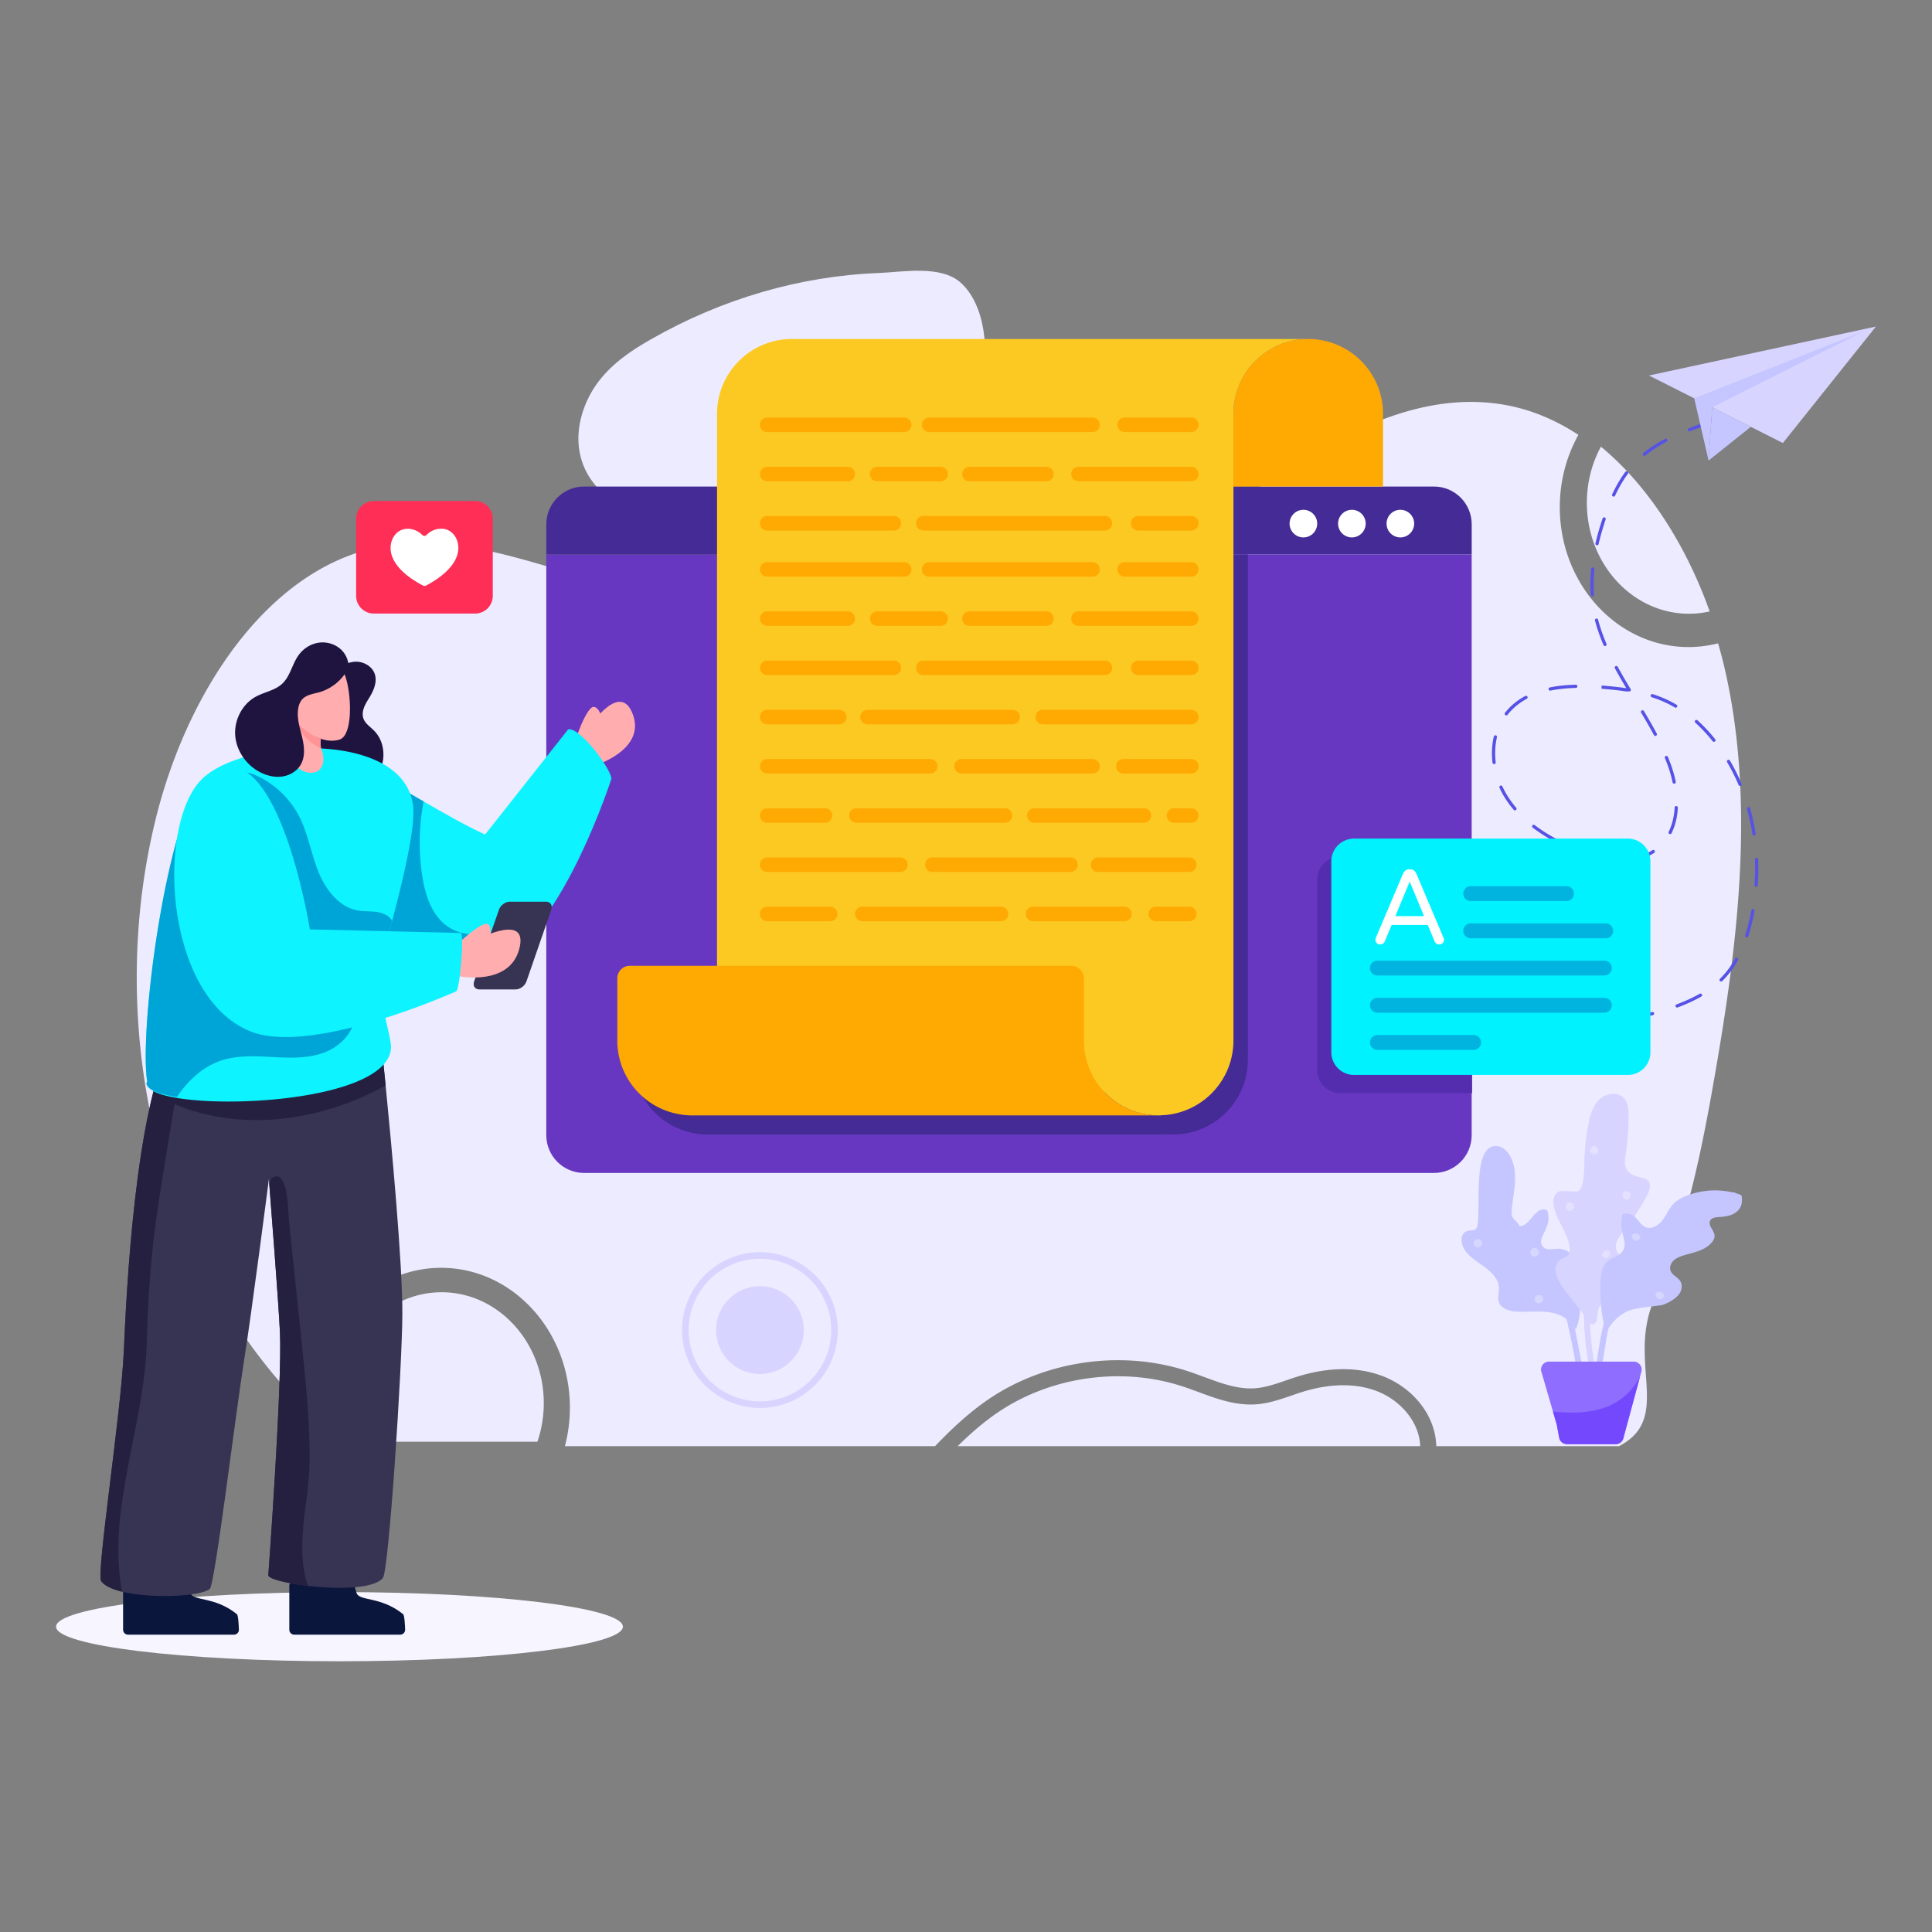 <svg xmlns="http://www.w3.org/2000/svg" enable-background="new 0 0 600 600" viewBox="0 0 600 600"><rect x="0" y="0" width="600" height="600" fill="#808080" stroke="none"/><path fill="#edebff" d="M168.874 435.775c0 4.204-.701 8.24-1.98 11.972h-59.03c-.207-.168-.424-.336-.63-.505a37.088 37.088 0 0 1-1.806-11.467c0-19 14.231-34.457 31.723-34.457s31.723 15.457 31.723 34.457zM492.814 156.146c0-6.356 1.589-12.308 4.365-17.43 14.788 12.218 26.47 30.668 33.777 51.17-2.075.471-4.221.718-6.42.718-17.491 0-31.722-15.458-31.722-34.458zM440.936 447.692c.06.47.1.94.13 1.43h-143.66c3.9-3.84 8.01-7.45 12.48-10.48 16.5-11.2 38.53-14.29 57.47-8.05 1.59.52 3.22 1.12 4.81 1.71 5.68 2.1 11.56 4.27 17.9 3.83 3.91-.28 7.53-1.53 11.03-2.73 1.19-.41 2.38-.83 3.58-1.19 5.81-1.8 14.45-3.3 22.62-.29 7.32 2.7 12.8 9.04 13.64 15.77z"/><path fill="#edebff" d="M532.526 334.082c-4.12 23.81-9.02 47.82-18.65 69.16-8.83 19.64 5.81 37.08-11.07 45.88h-56.75c-.03-.68-.08-1.37-.16-2.05-1.09-8.67-7.71-16.46-16.87-19.84-9.48-3.49-19.27-1.82-25.82.2-1.25.38-2.49.81-3.74 1.24-3.34 1.15-6.5 2.24-9.74 2.47-5.27.37-10.4-1.53-15.83-3.53-1.63-.6-3.3-1.22-4.98-1.77-20.38-6.71-44.08-3.39-61.84 8.66-6.17 4.19-11.59 9.3-16.69 14.62h-114.95a46.59 46.59 0 0 0 1.55-11.97c0-23.95-17.94-43.42-39.98-43.42-22.05 0-39.98 19.47-39.98 43.42 0 .92.03 1.84.08 2.75-19.92-19.02-35.63-44.46-44.87-73.04-11.37-35.23-12.89-75.04-4.16-111.38 9.58-40.04 34.37-77.65 68.21-85.3 24.27-5.53 48.77 4.8 72.84 11.34 47.69 13.02 98.03 11.19 145.09-4.72 21.77-7.34 43.62-16.62 63.33-29.57 21.48-14.08 45.72-26.14 70.61-21.34 7.83 1.51 15.21 4.68 22.03 9.16-3.66 6.55-5.78 14.26-5.78 22.47 0 23.95 17.94 43.43 39.98 43.43 3.16 0 6.22-.41 9.18-1.16 1.02 3.51 1.91 7.05 2.67 10.62 8.6 40.31 3.41 82.92-3.71 123.67z"/><path fill="#edebff" d="M202.135 105.39c-5.935 3.388-11.845 7.285-16.29 13.143-4.443 5.858-7.238 14.04-5.873 21.704 2.047 11.49 12.164 17.77 21.54 20.874 26.77 8.86 56.68 3.906 80.885-13.399 9.328-6.668 18.196-15.696 21.954-27.946 3.15-10.27 1.65-25.074-5.967-31.956-6.2-5.602-18.157-3.308-25.432-3.031-24.349.927-48.637 7.949-70.817 20.611z"/><path fill="#5652e5" d="M492.794 317.7a98.12 98.12 0 0 1-3.411-.06c-.276-.01-.492-.241-.483-.517s.275-.493.518-.482a94.79 94.79 0 0 0 7.954-.054.485.485 0 0 1 .525.475.5.5 0 0 1-.474.524 93.368 93.368 0 0 1-4.629.115zm-11.37-.654a.456.456 0 0 1-.057-.004c-2.52-.285-5.094-.668-7.65-1.137l-.292-.055a.5.5 0 1 1 .182-.983l.295.055c2.529.465 5.08.844 7.579 1.127a.5.5 0 0 1-.056.997zm23.933-.226a.5.5 0 0 1-.07-.994 77.623 77.623 0 0 0 7.796-1.535.5.5 0 1 1 .244.97 78.495 78.495 0 0 1-7.897 1.554.45.45 0 0 1-.073.005zm-39.656-2.673a.503.503 0 0 1-.122-.015c-2.52-.632-5.12-1.361-7.727-2.166a.5.5 0 1 1 .295-.955c2.59.8 5.172 1.523 7.676 2.151a.5.5 0 0 1-.122.985zm55.137-1.25a.5.5 0 0 1-.176-.968l.549-.208c2.507-.966 4.68-1.978 6.643-3.094a.5.5 0 1 1 .494.87c-2.007 1.14-4.224 2.173-6.778 3.157l-.556.212a.503.503 0 0 1-.176.031zm-70.426-3.444a.5.5 0 0 1-.169-.03c-2.409-.864-4.93-1.822-7.493-2.849a.5.5 0 0 1 .371-.929 219.317 219.317 0 0 0 7.46 2.837.5.5 0 0 1-.169.97zm84.099-4.638a.501.501 0 0 1-.35-.857c.175-.172.349-.347.52-.525 1.573-1.633 2.985-3.56 4.198-5.724a.5.5 0 1 1 .873.488c-1.255 2.24-2.719 4.235-4.35 5.93-.18.185-.359.366-.54.545a.5.5 0 0 1-.351.143zm-98.958-1.291a.5.5 0 0 1-.2-.042 384.97 384.97 0 0 1-7.31-3.27.5.5 0 0 1 .417-.908 383.2 383.2 0 0 0 7.292 3.261.5.5 0 0 1-.2.959zm106.905-12.413a.5.5 0 0 1-.476-.653 59.024 59.024 0 0 0 1.458-5.461c.163-.743.313-1.489.452-2.238a.5.5 0 1 1 .982.183 71.19 71.19 0 0 1-.458 2.269 60.018 60.018 0 0 1-1.482 5.553.5.5 0 0 1-.476.347zm2.936-15.692a.5.5 0 0 1-.5-.536 70.58 70.58 0 0 0 .119-7.938.5.5 0 0 1 .48-.52c.253-.028.507.203.52.479a72.027 72.027 0 0 1-.121 8.051.5.5 0 0 1-.498.464zm-39.471-7.94a.5.5 0 0 1-.05-.998c2.775-.286 5.229-1.108 7.291-2.444a.5.5 0 0 1 .543.84c-2.196 1.422-4.798 2.296-7.732 2.599a.593.593 0 0 1-.052.002zm-7.958-.439a.508.508 0 0 1-.094-.008c-2.496-.473-5.106-1.236-7.758-2.269a.5.5 0 0 1 .364-.932c2.593 1.01 5.144 1.757 7.58 2.218a.5.5 0 0 1-.092.991zm-14.926-5.601a.495.495 0 0 1-.237-.06c-2.488-1.342-4.776-2.804-6.8-4.348a.5.5 0 0 1 .607-.795c1.982 1.512 4.225 2.946 6.667 4.263a.5.5 0 0 1-.237.94zm61.695-1.973a.5.5 0 0 1-.493-.423c-.41-2.631-.976-5.241-1.683-7.756a.5.5 0 0 1 .963-.27 68.156 68.156 0 0 1 1.709 7.871.5.5 0 0 1-.496.578zm-26.061-.424a.498.498 0 0 1-.448-.72c1.068-2.166 1.691-4.696 1.85-7.522a.486.486 0 0 1 .528-.47.5.5 0 0 1 .47.527c-.167 2.96-.823 5.62-1.952 7.906a.5.5 0 0 1-.448.28zm-48.191-7.37a.498.498 0 0 1-.38-.175 31.64 31.64 0 0 1-2.91-3.995 25.62 25.62 0 0 1-1.494-2.82.5.5 0 1 1 .91-.412c.425.937.909 1.849 1.437 2.71a30.666 30.666 0 0 0 2.817 3.867.5.5 0 0 1-.38.825zm69.921-7.568a.501.501 0 0 1-.46-.305 59.465 59.465 0 0 0-3.56-7.082.5.5 0 1 1 .861-.51 60.673 60.673 0 0 1 3.62 7.203.5.5 0 0 1-.46.694zm-20.477-.727a.499.499 0 0 1-.488-.4 37.851 37.851 0 0 0-1.62-5.595 60.366 60.366 0 0 0-.76-1.93.5.5 0 1 1 .924-.382c.269.65.528 1.303.774 1.962a38.833 38.833 0 0 1 1.66 5.744.5.5 0 0 1-.49.6zm-55.918-6.075a.5.5 0 0 1-.495-.441 25.145 25.145 0 0 1-.177-2.953c0-1.778.196-3.519.583-5.17a.5.5 0 1 1 .974.229 21.728 21.728 0 0 0-.557 4.941c0 .933.057 1.887.169 2.834a.5.5 0 0 1-.497.56zm68.268-6.919a.498.498 0 0 1-.39-.187 69.48 69.48 0 0 0-.563-.69 49.33 49.33 0 0 0-4.845-5.087.501.501 0 0 1 .671-.741 50.262 50.262 0 0 1 4.944 5.19c.193.232.385.467.573.702a.5.5 0 0 1-.39.813zm-18.198-1.838a.5.5 0 0 1-.441-.264c-1.09-2.043-2.308-4.18-3.951-6.928a.5.5 0 1 1 .857-.514c1.653 2.764 2.879 4.913 3.977 6.97a.501.501 0 0 1-.442.736zm-46.287-6.372a.5.5 0 0 1-.395-.807c.097-.124.197-.247.297-.37 1.61-1.95 3.618-3.577 5.967-4.839a.5.5 0 1 1 .473.88c-2.235 1.201-4.14 2.747-5.668 4.596-.095.114-.189.23-.28.347a.499.499 0 0 1-.394.193zm52.611-2.387a.499.499 0 0 1-.254-.07 33.566 33.566 0 0 0-2.744-1.456 36.146 36.146 0 0 0-4.448-1.736.5.5 0 1 1 .303-.953 37.043 37.043 0 0 1 4.572 1.785 34.53 34.53 0 0 1 2.826 1.5.5.5 0 0 1-.255.93zm-15.086-5.015a.536.536 0 0 1-.078-.006c-2.26-.35-4.675-.617-7.834-.865l-.039-.505.048-.498c3.104.244 5.466.5 7.661.831a175.733 175.733 0 0 1-3.549-6.167.5.5 0 0 1 .88-.478c1.375 2.529 2.857 5.02 3.994 6.91a.5.5 0 0 1-.744.645.503.503 0 0 1-.339.133zm-23.891-.292a.5.5 0 0 1-.099-.99c2.407-.488 5.11-.772 8.034-.845h.013a.5.5 0 0 1 .013 1c-2.866.07-5.51.348-7.86.825a.509.509 0 0 1-.101.01zm17.022-13.84a.5.5 0 0 1-.46-.303c-1.129-2.641-1.995-5.132-2.647-7.614a.499.499 0 1 1 .967-.253c.64 2.433 1.49 4.878 2.6 7.475a.5.5 0 0 1-.46.696zm-3.936-15.42a.5.5 0 0 1-.498-.466 45.422 45.422 0 0 1-.11-3.157c0-1.597.083-3.251.246-4.916a.508.508 0 0 1 .547-.449.5.5 0 0 1 .45.547 49.285 49.285 0 0 0-.243 4.818c0 1.04.037 2.078.108 3.087a.5.5 0 0 1-.5.535zm1.459-15.874a.5.5 0 0 1-.487-.613 82.575 82.575 0 0 1 2.224-7.733.5.5 0 0 1 .947.321 81.187 81.187 0 0 0-2.197 7.638.5.5 0 0 1-.487.387zm5.155-15.12a.5.5 0 0 1-.452-.713c1.249-2.656 2.588-4.937 4.09-6.973a.501.501 0 0 1 .805.594c-1.463 1.983-2.77 4.208-3.99 6.805a.499.499 0 0 1-.453.287zm9.555-12.652a.5.5 0 0 1-.315-.888c1.98-1.609 4.194-3.05 6.768-4.407a.501.501 0 0 1 .467.885c-2.516 1.325-4.677 2.731-6.605 4.298a.499.499 0 0 1-.315.112zm13.985-7.61a.501.501 0 0 1-.18-.966c2.558-.986 5.244-1.9 7.561-2.68a.5.5 0 0 1 .318.948c-2.306.776-4.98 1.686-7.52 2.665a.494.494 0 0 1-.179.034zm15.111-5.266a.5.5 0 0 1-.17-.97c2.895-1.045 5.239-1.994 7.375-2.988a.5.5 0 0 1 .422.907c-2.165 1.006-4.534 1.966-7.457 3.021a.495.495 0 0 1-.17.03zm14.388-6.9a.5.5 0 0 1-.281-.914c.352-.24.7-.484 1.046-.735a.5.5 0 0 1 .588.81c-.354.256-.711.507-1.072.752a.496.496 0 0 1-.28.086z"/><path fill="#f7f5ff" d="M193.444 505.18c0 5.93-39.406 10.74-88.014 10.74-48.612 0-88.018-4.81-88.018-10.74 0-5.93 39.406-10.74 88.018-10.74 48.608 0 88.014 4.81 88.014 10.74z"/><path fill="#6737c1" d="M457.046 172.172v180.36c0 6.48-5.25 11.74-11.73 11.74h-263.92c-6.48 0-11.74-5.26-11.74-11.74v-180.36h287.39z"/><path fill="#452b96" d="M196.564 329.124v-19.356a3.882 3.882 0 0 1 3.87-3.871h137.152a3.882 3.882 0 0 1 3.871 3.871v19.356c.01 12.204 9.465 22.319 21.64 23.15h.194c.462.065.928.09 1.394.078H219.79a19.9 19.9 0 0 1-3.407-.271c-11.38-1.688-19.81-11.452-19.82-22.957z"/><path fill="#452b96" d="M387.546 172.172v156.95c-.01 12.2-9.46 22.32-21.64 23.15h-.42c-.39.06-.78.09-1.16.08-.47.01-.94-.01-1.4-.08h-.19c-5.6-.35-10.88-2.75-14.83-6.74-4.22-4.18-14.55-2.24-14.55-8.67v-19.35c-.01-2.14-1.74-3.87-3.87-3.87h-86.83l-15.49-7.75v-133.72h160.38z"/><path fill="#452b96" d="M457.05 172.177v-9.347c0-6.478-5.254-11.733-11.733-11.733H181.394c-6.478 0-11.733 5.255-11.733 11.733v9.347h287.39z"/><path fill="#fff" d="M439.182 162.612a4.286 4.286 0 1 1-4.286-4.286 4.28 4.28 0 0 1 4.286 4.286zM424.125 162.612a4.286 4.286 0 1 1-4.286-4.286 4.28 4.28 0 0 1 4.286 4.286zM409.068 162.612a4.286 4.286 0 1 1-4.286-4.286 4.28 4.28 0 0 1 4.286 4.286z"/><g transform="translate(0 -1)"><path fill="#fcc922" d="M238.163 308.687h86.825a3.882 3.882 0 0 1 3.871 3.871v19.356c0 6.426 10.336 4.49 14.556 8.672a22.905 22.905 0 0 0 14.827 6.736h.193c.462.064.928.09 1.394.077.389.013.778-.013 1.161-.077h.426c12.175-.834 21.628-10.947 21.64-23.15V129.505c.02-12.82 10.408-23.208 23.228-23.227H245.905c-12.82.02-23.208 10.407-23.227 23.227v171.44l15.485 7.742z"/><path fill="#ffa903" d="M236.006 269.548a2.257 2.257 0 0 1 2.257-2.258h41.347a2.257 2.257 0 0 1 0 4.515h-41.347a2.257 2.257 0 0 1-2.257-2.257zM316.755 223.69a2.257 2.257 0 0 1-2.257 2.257h-45.096a2.257 2.257 0 0 1 0-4.515h45.096a2.257 2.257 0 0 1 2.257 2.257zM286.303 177.832a2.257 2.257 0 0 1 2.257-2.257h50.744c.623 0 1.187.252 1.596.66a2.257 2.257 0 0 1-1.596 3.854H288.56a2.257 2.257 0 0 1-2.257-2.257zM292.113 195.375h-19.686a2.257 2.257 0 0 1 0-4.515h19.686a2.257 2.257 0 0 1 0 4.515zM312.078 256.519h-46.105a2.257 2.257 0 0 1 0-4.515h46.105a2.257 2.257 0 1 1 0 4.515zM301.227 315.405a2.257 2.257 0 0 1-2.257 2.257h-60.707a2.257 2.257 0 0 1 0-4.515h60.707a2.257 2.257 0 0 1 2.257 2.258zM236.006 193.118a2.257 2.257 0 0 1 2.257-2.258h25.011a2.257 2.257 0 0 1 0 4.515h-25.011a2.257 2.257 0 0 1-2.257-2.257zM327.243 193.118a2.257 2.257 0 0 1-2.257 2.257h-23.922a2.257 2.257 0 0 1 0-4.515h23.922a2.257 2.257 0 0 1 2.257 2.258zM236.006 208.404a2.257 2.257 0 0 1 2.257-2.258h39.33a2.257 2.257 0 0 1 0 4.515h-39.33a2.257 2.257 0 0 1-2.257-2.257zM287.312 269.548a2.257 2.257 0 0 1 2.257-2.258h42.878c.623 0 1.188.253 1.596.661a2.257 2.257 0 0 1-1.597 3.854H289.57a2.257 2.257 0 0 1-2.257-2.257zM349.186 287.09h-28.358a2.257 2.257 0 0 1 0-4.515h28.358a2.257 2.257 0 0 1 0 4.515zM267.789 282.576h43.08a2.257 2.257 0 0 1 0 4.515h-43.08a2.257 2.257 0 0 1 0-4.515zM236.006 223.69a2.257 2.257 0 0 1 2.257-2.258h22.39a2.257 2.257 0 0 1 0 4.515h-22.39a2.257 2.257 0 0 1-2.257-2.257zM236.006 254.262a2.257 2.257 0 0 1 2.257-2.258h17.953a2.257 2.257 0 0 1 0 4.515h-17.953a2.257 2.257 0 0 1-2.257-2.257zM236.006 284.834a2.257 2.257 0 0 1 2.257-2.258h19.566a2.257 2.257 0 0 1 0 4.515h-19.566a2.257 2.257 0 0 1-2.257-2.257zM236.006 238.976a2.257 2.257 0 0 1 2.257-2.258h50.624a2.257 2.257 0 0 1 0 4.515h-50.624a2.257 2.257 0 0 1-2.257-2.257zM236.006 177.832a2.257 2.257 0 0 1 2.257-2.257h42.556a2.257 2.257 0 0 1 0 4.515h-42.556a2.257 2.257 0 0 1-2.257-2.258zM341.56 238.975a2.257 2.257 0 0 1-2.256 2.258h-40.66a2.257 2.257 0 0 1 0-4.515h40.66a2.257 2.257 0 0 1 2.257 2.257zM343.135 210.661h-56.39a2.257 2.257 0 0 1 0-4.515h56.39a2.257 2.257 0 0 1 0 4.515zM371.574 269.548a2.257 2.257 0 0 1-2.258 2.257h-28.321a2.257 2.257 0 1 1 0-4.515h28.321a2.257 2.257 0 0 1 2.258 2.257zM372.22 193.118a2.257 2.257 0 0 1-2.257 2.257h-35.018a2.257 2.257 0 0 1 0-4.515h35.018a2.257 2.257 0 0 1 2.258 2.258zM372.22 254.261a2.257 2.257 0 0 1-2.257 2.258h-5.373a2.257 2.257 0 1 1 0-4.515h5.373a2.257 2.257 0 0 1 2.258 2.257zM372.22 208.403a2.257 2.257 0 0 1-2.257 2.258H353.5a2.257 2.257 0 0 1-2.258-2.295c.02-1.238 1.056-2.22 2.294-2.22h16.428a2.257 2.257 0 0 1 2.258 2.257zM371.574 284.833a2.257 2.257 0 0 1-2.258 2.258h-10.372a2.257 2.257 0 0 1-2.257-2.296c.02-1.238 1.055-2.219 2.294-2.219h10.335a2.257 2.257 0 0 1 2.258 2.257zM357.493 254.261a2.257 2.257 0 0 1-2.257 2.258h-34.005a2.257 2.257 0 0 1 0-4.515h34.005a2.257 2.257 0 0 1 2.257 2.257zM372.22 238.975a2.252 2.252 0 0 1-2.258 2.258h-21.102a2.257 2.257 0 0 1 0-4.515h21.103a2.257 2.257 0 0 1 2.258 2.257zM372.22 223.69a2.257 2.257 0 0 1-2.257 2.257h-46.11a2.257 2.257 0 0 1 0-4.515h46.11a2.257 2.257 0 0 1 2.258 2.257zM372.22 177.832a2.257 2.257 0 0 1-2.256 2.257H349.3c-1.162 0-2.214-.945-2.29-2.105a2.25 2.25 0 0 1 .656-1.748 2.251 2.251 0 0 1 1.596-.661h20.7a2.257 2.257 0 0 1 2.258 2.257zM286.303 132.936a2.257 2.257 0 0 1 2.257-2.258h50.744c.623 0 1.187.253 1.596.661a2.257 2.257 0 0 1-1.596 3.854H288.56a2.257 2.257 0 0 1-2.257-2.257zM292.113 150.479h-19.686a2.257 2.257 0 0 1 0-4.515h19.686a2.257 2.257 0 0 1 0 4.515zM236.006 148.222a2.257 2.257 0 0 1 2.257-2.258h25.011a2.257 2.257 0 0 1 0 4.515h-25.011a2.257 2.257 0 0 1-2.257-2.257zM327.243 148.221a2.257 2.257 0 0 1-2.257 2.258h-23.922a2.257 2.257 0 0 1 0-4.515h23.922a2.257 2.257 0 0 1 2.257 2.257zM236.006 163.508v-.001a2.257 2.257 0 0 1 2.257-2.257h39.33a2.257 2.257 0 0 1 0 4.515h-39.33a2.257 2.257 0 0 1-2.257-2.257zM236.006 132.936a2.257 2.257 0 0 1 2.257-2.258h42.556a2.257 2.257 0 0 1 0 4.515h-42.556a2.257 2.257 0 0 1-2.257-2.257zM343.135 165.765h-56.39a2.257 2.257 0 0 1-2.257-2.257v-.001a2.257 2.257 0 0 1 2.257-2.257h56.39a2.257 2.257 0 0 1 0 4.515zM372.22 148.221a2.257 2.257 0 0 1-2.257 2.258h-35.018a2.257 2.257 0 0 1 0-4.515h35.018a2.257 2.257 0 0 1 2.258 2.257zM372.22 163.507a2.257 2.257 0 0 1-2.257 2.258H353.5a2.257 2.257 0 0 1-2.258-2.296c.02-1.238 1.056-2.219 2.294-2.219h16.428a2.257 2.257 0 0 1 2.258 2.257zM372.22 132.935a2.257 2.257 0 0 1-2.256 2.258H349.3c-1.162 0-2.214-.946-2.29-2.105a2.25 2.25 0 0 1 .656-1.749 2.251 2.251 0 0 1 1.596-.66h20.7a2.257 2.257 0 0 1 2.258 2.256zM429.51 152.097v-22.592c-.01-12.824-10.403-23.217-23.226-23.227-12.82.02-23.208 10.407-23.228 23.227v22.592h46.455z"/><path fill="#ffa903" d="M191.708 324.172v-19.356a3.882 3.882 0 0 1 3.871-3.872h137.152a3.882 3.882 0 0 1 3.87 3.872v19.356c.01 12.204 9.465 22.318 21.64 23.15h.194c.462.064.928.09 1.394.077H214.935a19.9 19.9 0 0 1-3.406-.271c-11.38-1.687-19.811-11.452-19.82-22.956z"/></g><path fill="#ffadaf" d="M183.84 238.056s16.622-4.701 12.796-15.907c-3.754-11.004-13.214 3.05-13.436 3.486l-3.737 2.323 4.377 10.098z"/><path fill="#ffadaf" d="M179.421 227.82c.606 9.655 5.18-.856 7.434-4.619-.041-.226-.592-3.333-2.406-3.634-1.879-.321-5.028 8.253-5.028 8.253z"/><path fill="#0a163c" d="M89.85 492.213v13.913c0 .85.685 1.535 1.535 1.535h32.898c.867 0 1.568-.718 1.534-1.585-.05-1.25-.183-4.42-.617-4.771-6.973-5.638-13.596-3.954-14.48-6.606-.884-2.653-1.234-5.605-1.234-5.605s-18.468-.267-19.635 3.12zM38.227 492.213v13.913c0 .85.683 1.535 1.534 1.535H72.66c.867 0 1.568-.718 1.534-1.585-.05-1.25-.183-4.42-.617-4.771-6.973-5.638-13.596-3.954-14.48-6.606-.884-2.653-1.234-5.605-1.234-5.605s-18.468-.267-19.635 3.12z"/><path fill="#373352" d="M124.955 408.402c-.103 16.68-4.214 79.621-6.058 81.699-3.043 3.424-14.25 3.482-23.277 2.414-6.818-.805-12.392-2.239-12.29-3.336 0 0 4.345-59.24 3.614-75.334-.395-8.793-2.853-40.176-3.35-46.526-.06-.732-.088-1.127-.088-1.127s-5.428 42.079-7.667 56.051c-2.794 17.513-9.086 69.86-10.695 71.22-2.78 2.342-17.996 3.088-27.199.864-3.101-.761-5.53-1.858-6.554-3.336-1.536-2.21 6.189-51.908 7.052-71.264.878-19.884 3.54-74.281 14.777-96.783l65.56 4.506s.395 3.731.98 9.657c1.771 17.864 5.312 55.67 5.195 71.295z"/><path fill="#262040" d="M54.185 342.897c-5.205 32.506-7.726 43.152-8.604 74.205-.718 25.429-12.537 52.265-7.636 77.225-.41.073.41-.044 0 0-3.101-.761-5.53-1.858-6.554-3.336-1.536-2.21 6.189-51.908 7.052-71.264.878-19.884 3.54-74.281 14.777-96.783l65.56 4.506s.395 3.731.98 9.657c-19.941 11.017-44.478 14.642-65.575 5.79z"/><path fill="#262040" d="M93.908 478.513c-.175 4.726.19 9.554 1.712 14.002-6.818-.805-12.392-2.239-12.29-3.336 0 0 4.345-59.24 3.614-75.334-.395-8.793-2.853-40.176-3.35-46.526.35-.966.892-1.682 1.682-1.916 4.301-1.303 4.228 11.324 4.448 13.416 1.125 11.014 3.013 28.924 4.535 43.775 4.17 39.884.243 39.569-.35 55.919z"/><path fill="#0df3ff" d="M189.89 241.829s-14.76 45.81-34.17 55.82c-.61.31-1.22.59-1.84.83-.49.2-.99.36-1.5.5-1.59.43-3.14.76-4.66 1-21.46 3.47-35.83-9.82-35.83-9.82l.04-43.17v-7.73c2.87.41 7.62 2.83 13.28 6.01.85.48 1.73.98 2.63 1.49 1.21.69 2.45 1.41 3.72 2.14 6.17 3.56 12.87 7.42 19.09 10.28l25.79-32.66c3.58-.81 13.22 12.04 13.45 15.31z"/><path fill="#00a5d7" d="M150.49 289.039c-.23 3.78-1.19 7.5-2.77 10.94-21.46 3.47-35.83-9.82-35.83-9.82l.04-43.17v-7.73c2.87.41 7.62 2.83 13.28 6.01.85.48 1.73.98 2.63 1.49 1.21.69 2.45 1.41 3.72 2.14a68.474 68.474 0 0 0-.48 22.76c.75 5.05 2.17 10.22 5.59 14.01 3.42 3.78 9.29 5.73 13.82 3.37z"/><path fill="#1f143f" d="M117.898 239.462c-2.024 4.045-6.319 6.722-10.805 7.279-4.489.56-9.093-.847-12.846-3.373l9.718-34.578c1.674-1.896 4.05-3.282 6.58-3.307 2.529-.023 5.122 1.532 5.878 3.947.723 2.311-.277 4.804-1.52 6.885-.637 1.069-1.348 2.105-1.807 3.262-.458 1.157-.647 2.477-.211 3.642.58 1.547 2.097 2.495 3.263 3.661 3.201 3.196 3.773 8.537 1.75 12.582z"/><path fill="#0df3ff" d="m121.776 285.969-.06.23c-1.45 5.36-2.69 9.61-3.17 11.24-.86 2.88-.8 6.5-.36 10.18l.03.28c.91 7.41 3.35 15.05 3.22 17.51-.76 14.98-45.99 18.85-66.12 15.63-.77-.13-1.5-.25-2.19-.4-3.27-.67-5.64-1.57-6.68-2.68-.01 0-.02-.01-.02-.01-.31-.33-.5-.67-.57-1.03a.522.522 0 0 1-.02-.14c-.05-.25-.09-.52-.14-.79-.19-1.29-.32-2.85-.38-4.65 0-.2-.01-.4-.02-.6-.01-.54-.03-1.11-.03-1.69-.02-.95-.02-1.95.01-2.99.4-22.32 6.93-65.2 15.78-81.37.07-.13.14-.26.21-.38.16-.3.33-.58.5-.85 8.04-13.21 63.47-18.69 66.53 6.88.79 6.63-3.35 23.78-6.52 35.63z"/><path fill="#00a5d7" d="m121.776 285.969-.06.23c-1.45 5.36-2.69 9.61-3.17 11.24-.86 2.88-.8 6.5-.36 10.18-.16.39-.35.75-.53 1.12-1.87 3.69-4.64 6.87-7.94 9.36-1.32 4.02-5 7.27-9.06 8.79-5.09 1.9-10.7 1.66-16.12 1.37-5.43-.29-11.02-.58-16.15 1.2-5.26 1.84-9.59 5.76-12.81 10.3-.21.3-.43.62-.64.93-.77-.13-1.5-.25-2.19-.4-2.91-.6-5.12-1.38-6.3-2.33-.01 0-.02-.01-.02-.01-.53-.43-.86-.89-.95-1.38a.507.507 0 0 1-.02-.13l.24-.45.04-.07c-.21-1.26-.34-2.8-.42-4.58 0-.2-.01-.4-.02-.6-.01-.54-.03-1.11-.03-1.69-.02-.95-.02-1.95.01-2.99.34-22.24 6.89-65.47 15.77-81.71.07-.01.15-.03.22-.04 5.95-1.22 11.22-6.25 17.3-3.88 6.13 2.39 11.41 7.35 14.4 13.2 2.72 5.36 3.65 11.46 5.89 17.04 2.23 5.59 6.4 11.07 12.33 12.09 1.94.35 3.95.17 5.91.47 1.8.28 3.67 1.08 4.61 2.62.03.04.05.08.07.12z"/><path fill="#ffadaf" d="M143.308 292.051c-3.895 8.855 4.995 1.62 8.725-.688.067-.22 1.005-3.234-.469-4.334-1.52-1.148-8.256 5.022-8.256 5.022z"/><path fill="#373352" d="m171.202 282.515-7.706 22.27c-.477 1.38-1.982 2.49-3.352 2.49h-11.27c-1.37 0-2.105-1.11-1.628-2.49l7.706-22.27c.477-1.38 1.981-2.49 3.351-2.49h11.27c1.37 0 2.106 1.11 1.629 2.49z"/><path fill="#ffadaf" d="M142.533 303.173s15.488 3.151 18.671-8.254c3.248-11.635-12.292-3.435-13.536-3.073l-4.386.346-.749 10.981z"/><path fill="#0df3ff" d="M63.805 240.988c-15.545 12.428-13.518 68.527 14.142 79.382 19.244 7.552 63.668-12.49 63.668-12.49 1.152.093 2.624-18.037 1.472-18.13l-46.85-1.122s-10.435-65.226-32.432-47.64z"/><path fill="#ffadaf" d="M92.748 224.906s2.97 3.146 6.881 4.519c1.802.625 3.8.877 5.799.27 3.706-1.13 3.837-11.036 2.446-17.376-.7-3.165-1.765-5.443-2.96-5.312-3.595.401-11.988 10.616-11.988 10.616s-3.632-1.84-4.426.887c-.971 3.37 4.248 6.396 4.248 6.396z"/><path fill="#ffadaf" d="M88.066 232.952s3.48 6.775 8.142 7.04c4.686.264 4.697-4.858 3.675-7.029a2.17 2.17 0 0 1-.16-.505c-.276-1.183-.093-3.032-.093-3.032-3.916-1.378-6.878-4.524-6.878-4.524-.287 1.32-1.045 2.825-1.884 4.168a34.35 34.35 0 0 1-2.802 3.882z"/><path fill="#ff9396" d="M92.752 224.902c.103 4.191 6.97 7.556 6.97 7.556-.275-1.183-.092-3.032-.092-3.032-3.916-1.378-6.878-4.524-6.878-4.524z"/><path fill="#1f143f" d="M108.281 207.272c-1.767 3.708-5.183 6.599-9.14 7.713-1.816.512-3.863.739-5.18 2.091-.802.824-1.208 1.966-1.375 3.103-.428 2.897.525 5.794 1.212 8.642.687 2.85 1.074 6.015-.359 8.57-1.15 2.056-3.376 3.395-5.706 3.746-2.33.354-4.736-.2-6.84-1.26-4.31-2.167-7.463-6.6-7.842-11.407-.378-4.807 2.154-9.793 6.385-12.104 2.663-1.457 5.903-1.918 8.14-3.968 2.569-2.36 3.143-6.194 5.203-9.007 1.546-2.11 3.976-3.582 6.577-3.846 2.602-.263 5.33.731 7.056 2.695a7.646 7.646 0 0 1 1.869 5.032z"/><path fill="#ffadaf" d="M185.986 224.75c-.67 1.22-1.44 2.67-2.21 3.94-.27-.22-.54-.43-.83-.64-.93-.69-1.84-1.43-2.76-2.15 1.05-2.51 2.96-6.56 4.26-6.33.57.09 1.01.46 1.36.93.9 1.23.91 2.9.18 4.25z"/><path fill="#fff" d="M527.323 382.915c-1.028 1.393-3.138-.16-2.109-1.555.43-.582 3.138.159 2.109 1.555z"/><path fill="#c5c6ff" d="M482.097 407.697c-3.076-.634-6.256-.318-9.398-.308-1.823.006-3.714-.11-5.328-.958-.661-.346-1.275-.827-1.639-1.478-1.839-3.293 3.125-6.208-5.717-12.228-2.559-1.742-5.404-3.698-6.048-6.726-.295-1.386.12-3.113 1.441-3.626 1.434-.558 3.146.359 3.489-2.08.854-6.081-1.201-21.857 4.268-24.135 1.132-.471 2.474-.257 3.525.373 1.052.63 1.837 1.634 2.406 2.72 1.316 2.51 1.55 5.456 1.358 8.284-.191 2.828-.78 5.617-1.003 8.443-.045.561-.073 1.143.121 1.672.453 1.235 1.985 1.878 2.286 3.157 3.176.077 4.375-5.171 7.55-5.224.387-.006.806.09 1.053.388.158.19.226.437.279.678 1.064 4.907-3.319 7.468-1.837 10.129 1.731 3.11 6.377-1.53 9.726 3.726 1.99 3.123 2.383 9.822 2.213 13.519-.121 2.65-.2 6.533-1.53 8.86-1.711-2.766-3.952-4.513-7.215-5.186z"/><path fill="#d7d4ff" d="M496.389 406.596c2.052-5.51 9.936-7.526 11.098-13.29.252-1.245-.144-2.894-1.397-3.11-.536-.093-1.076.119-1.62.13-1.706.034-2.858-1.968-2.626-3.66.44-3.221 3.986-5.021 9.592-15.257.864-1.577 1.562-3.813.164-4.944-.463-.374-1.064-.52-1.642-.657-1.73-.411-3.617-.945-4.603-2.424-1.784-2.678.25-4.318.418-16.518.03-2.09-.075-4.406-1.53-5.907-1.957-2.018-5.551-1.442-7.573.511-2.02 1.954-2.823 4.828-3.364 7.586a69.92 69.92 0 0 0-1.271 12.12c-.037 1.921-.072 7.557-1.794 8.628-.375.233-.846.223-1.286.205l-2.83-.115c-.744-.03-1.526-.053-2.194.278-1.383.684-1.68 2.543-1.453 4.07.713 4.804 4.724 8.734 5.007 13.583.154 2.651-1.624 2.446-3.002 3.44-1.078.777-1.518 2.223-1.388 3.546s.747 2.548 1.433 3.687c2.12 3.518 4.973 6.503 7.365 9.825.69.96 1.581 3.497 3.098 2.869 1.375-.569.947-3.387 1.398-4.596z"/><path fill="#c5c6ff" d="M515.786 405.37c1.543-.266 4.581-1.853 5.745-3.559.784-1.15 1.046-2.75.313-3.934-.77-1.245-2.445-1.796-3.003-3.15-.46-1.117.04-2.45.914-3.284 2.541-2.42 8.791-1.871 11.882-5.616.483-.586.875-1.302.842-2.06-.071-1.685-2.153-3.175-1.392-4.68.473-.934 1.724-1.071 2.77-1.128 1.41-.076 2.846-.234 4.137-.809 1.292-.575 2.434-1.628 2.81-2.991.178-.65.177-1.332.174-2.006 0-.327-.013-.686-.23-.93-.153-.173-.381-.256-.6-.329-5.38-1.794-11.402-1.587-16.646.573-1.352.557-2.675 1.255-3.706 2.293-1.471 1.483-2.223 3.527-3.486 5.19s-3.499 2.981-5.394 2.104c-2.199-1.018-2.784-4.617-6.508-4.14-.442.056-.564.203-.648.633-1.03 5.287 1.727 7.858.431 10.517-1.727 3.544-6.708 1.287-7.12 9.456-.247 4.91.053 10.852 1.576 15.55 1.369-.32 1.607-2.997 6.203-5.596 2.457-1.389 9.032-1.777 10.936-2.104zM491.451 424.548c-1.254-5.684-2.772-16.861-5.632-22.07-2.553-4.653-4.606-5.882-7.824-7.48-4.862-2.41-6.534-3.142-7.854-4.227-1.133-.934-2.034-2.174-2.86-3.364-9.005-12.986-2.066-17.373-2.766-27.741l-1.813.123c.66 9.778-6.362 15.029 3.087 28.654 2.403 3.462 3.567 4.3 7.024 6.013 4.274 2.772 7.656 2.048 11.414 8.895 2.68 4.882 4.15 15.77 5.36 21.197h1.864z"/><path fill="#c5c6ff" d="M523.825 375.872c-6.33 5.465-10.011 13.202-13.198 16.545-.981 1.03-2.182 1.988-3.234 3.089-2.523 2.64-6.902 9.867-8.592 13.49-1.503 3.22-2.585 12.064-3.228 15.552h1.851c2.482-12.864.642-12.041 7.941-23.301 2.305-3.555 3.079-4.314 4.907-5.98 5.673-5.178 7.757-11.992 14.74-18.02 4.262-3.68 9.272-5.528 13.733-5.073l.183-1.807c-4.96-.505-10.465 1.5-15.103 5.505z"/><path fill="#d7d4ff" d="M495.322 424.548c-2.612-13.894-2.484-33.327 3.197-46.72 3.528-8.33 1.907-8.366 2.254-33.853l-1.816.007c.108 29.922.621 26.415-2.63 34.381-4.751 11.61-5.706 30.757-2.855 46.185h1.85z"/><path fill="#fff" d="M516.566 402.933c-1.028 1.393-3.137-.16-2.108-1.555.429-.582 3.137.16 2.108 1.555zM509.205 384.799c-1.028 1.393-3.138-.16-2.109-1.555.43-.582 3.138.159 2.109 1.555zM505.918 370.142c1.393 1.027-.16 3.137-1.555 2.108a1.31 1.31 0 011.555-2.108zM499.81 388.65c.943 1.454-1.253 2.881-2.197 1.426-.393-.607 1.254-2.88 2.198-1.425zM486.817 373.678c1.453-.943 2.88 1.254 1.425 2.197a1.31 1.31 0 01-1.425-2.197zM493.8 356.848c.482-1.663 2.999-.936 2.516.73-.482 1.662-2.999.935-2.516-.73z" opacity=".3"/><circle cx="458.971" cy="386.097" r="1.31" fill="#fff" opacity=".3"/><path fill="#fff" d="M476.437 390.207c-1.722-.184-1.446-2.789.278-2.605 1.722.184 1.446 2.789-.278 2.605zM479.195 403.465a1.31 1.31 0 01-2.619 0c0-1.731 2.62-1.734 2.62 0z" opacity=".3"/><path fill="#8f6dff" d="m509.793 425.779-.473 1.739-5.127 18.95a2.47 2.47 0 0 1-2.433 2.025h-15.113a2.476 2.476 0 0 1-2.433-2.025l-.727-3.952-1.2-4.139-3.666-12.598a2.471 2.471 0 0 1 2.433-2.915h26.306c.196 0 .392.025.58.065a2.473 2.473 0 0 1 1.853 2.85z"/><path fill="#7449fe" d="m509.32 427.518-5.127 18.95a2.47 2.47 0 0 1-2.433 2.025h-15.113a2.476 2.476 0 0 1-2.433-2.025l-.727-3.952-1.2-4.139c.294.033.588.057.882.082 6.115.514 12.557.342 17.97-2.548 3.503-1.861 6.393-4.85 8.181-8.393z"/><path fill="#d7d4ff" d="m553.685 137.579 28.903-36.17-70.477 15.207z"/><path fill="#c5c6ff" d="m578.777 102.874-52.619 20.825 4.455 19.327 1.116-16.518z"/><path fill="#c5c6ff" d="m530.613 143.026 13.117-10.466-12-6.052z"/><path fill="#d7d4ff" d="M212.407 418.375c-2.925-13.013 5.282-25.978 18.294-28.903 13.012-2.925 25.978 5.282 28.903 18.294 2.925 13.012-5.282 25.978-18.294 28.903s-25.978-5.282-28.903-18.294zm45.206-10.162c-2.678-11.914-14.55-19.428-26.464-16.75-11.915 2.678-19.429 14.55-16.75 26.464 2.677 11.915 14.55 19.429 26.464 16.75 11.914-2.677 19.428-14.55 16.75-26.464z"/><circle cx="236.006" cy="413.07" r="13.627" fill="#d7d4ff"/><path fill="#542dae" d="M457.168 266.05v73.401h-41.04a7.03 7.03 0 0 1-7.03-7.04v-59.32c0-3.88 3.14-7.04 7.03-7.04h41.04z"/><path fill="#00f2fe" d="M413.461 326.796v-59.322c0-3.873 3.147-7.036 7.037-7.036h85.014c3.89 0 7.037 3.163 7.037 7.036v59.322a7.032 7.032 0 0 1-7.037 7.036h-85.014a7.032 7.032 0 0 1-7.037-7.036z"/><path fill="#fff" d="M427.564 292.879a1.46 1.46 0 0 1-.412-1.055c0-.175.055-.395.165-.659l8.402-19.835a2.52 2.52 0 0 1 .742-.972c.318-.253.708-.38 1.17-.38h.329c.461 0 .851.127 1.17.38.318.253.565.576.741.972l8.402 19.835c.11.264.165.484.165.66 0 .417-.138.769-.412 1.054-.275.285-.632.428-1.07.428-.309 0-.589-.082-.84-.247a1.574 1.574 0 0 1-.578-.676l-2.141-5.14h-11.203l-2.142 5.14c-.132.286-.324.511-.577.676a1.505 1.505 0 0 1-.84.247c-.44 0-.796-.143-1.07-.428zm5.783-8.37h8.896l-4.448-10.708-4.448 10.709z"/><path fill="#00a5d7" d="M498.292 309.887h-70.573a2.309 2.309 0 000 4.617h70.573a2.309 2.309 0 000-4.617zM498.292 298.328h-70.573a2.309 2.309 0 000 4.617h70.573a2.309 2.309 0 000-4.617zM457.645 321.445h-29.926a2.309 2.309 0 000 4.617h29.926a2.308 2.308 0 100-4.617zM498.673 291.387h-41.926a2.308 2.308 0 110-4.617h41.926a2.308 2.308 0 110 4.617zM454.439 277.52a2.308 2.308 0 012.308-2.309h29.79a2.309 2.309 0 010 4.617h-29.79a2.309 2.309 0 01-2.308-2.308z" opacity=".8"/><path fill="#ff2e56" d="M147.557 190.542h-31.474a5.48 5.48 0 0 1-5.48-5.48v-23.98a5.48 5.48 0 0 1 5.48-5.479h31.474a5.48 5.48 0 0 1 5.479 5.48v23.98a5.48 5.48 0 0 1-5.48 5.479z"/><path fill="#fff" d="M142.342 170.157c.014 3.621-2.862 7.895-9.974 11.671a1.096 1.096 0 0 1-1.022 0c-7.135-3.73-10.034-7.984-10.048-11.605-.01-3.218 2.13-5.99 5.244-6 2.313-.01 3.875 1.173 4.663 1.965a.856.856 0 0 0 1.206 0c.783-.802 2.336-1.993 4.653-1.998 3.115-.01 5.268 2.744 5.278 5.967z"/></svg>